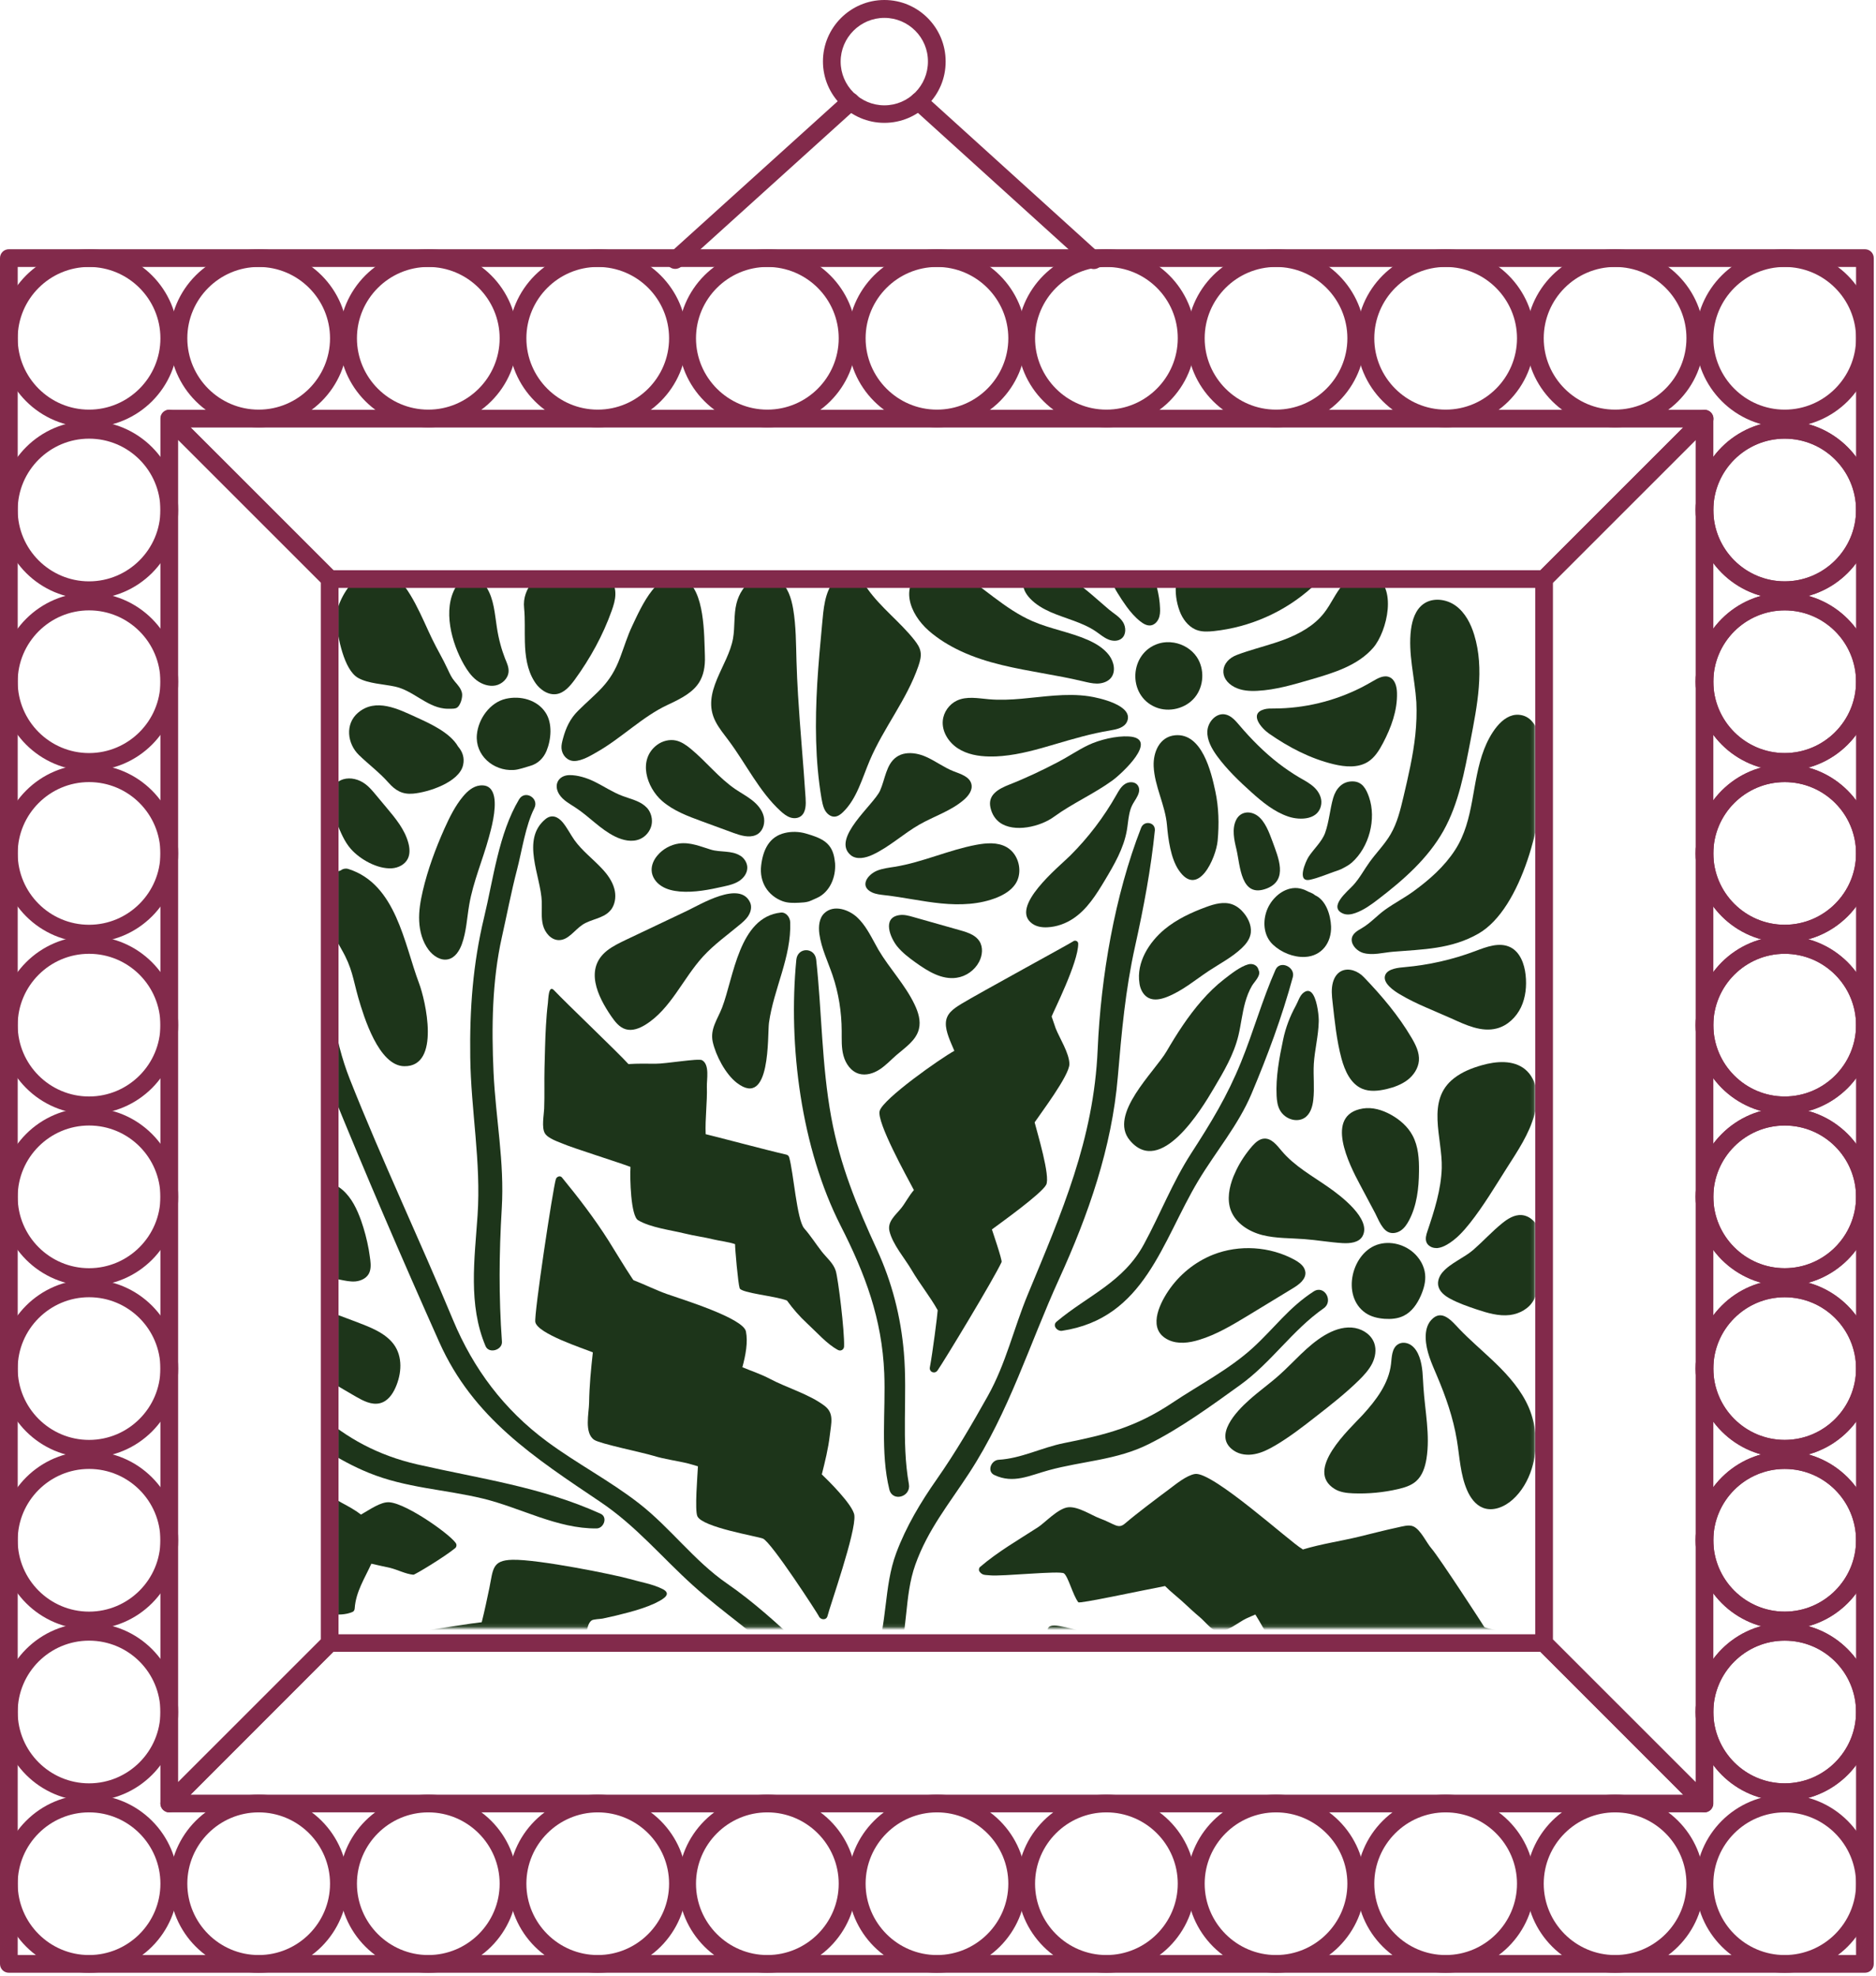 <svg xmlns="http://www.w3.org/2000/svg" width="545" height="574" viewBox="0 0 545 574" fill="none"><mask id="mask0_219_4" style="mask-type:alpha" maskUnits="userSpaceOnUse" x="98" y="170" width="348" height="303"><rect x="98" y="170" width="347.892" height="302.871" fill="#FFE8C7"></rect></mask><g mask="url(#mask0_219_4)"><path d="M428.918 606.117C426.796 585.829 414.726 567.022 405.643 549.226C400.682 539.502 395.746 531.135 387.33 523.977C378.469 516.424 370.275 507.81 361.093 500.702C353.022 494.433 343.767 490.163 335.375 484.412C327.008 478.686 317.801 474.169 307.707 472.318C299.191 470.763 309.262 481.969 310.471 483.129C324.984 497.247 339.62 508.921 349.048 527.235C354.7 538.243 362.13 548.584 366.079 560.382C369.83 571.563 370.472 585.212 369.658 597.01C368.966 606.932 367.56 617.051 369.361 626.973C371.558 638.969 379.728 648.595 381.036 660.96C382.541 675.374 375.828 692.577 382.097 706.251C388.539 720.319 407.42 719.505 418.848 712.52C431.855 704.572 434.077 688.48 435.36 674.535C437.507 650.964 431.337 629.219 428.918 606.117Z" fill="#1D351A"></path><path d="M158.506 207.015C156.062 203.264 151.151 202.005 146.93 202.992C142.339 204.053 138.958 208.792 138.539 213.408C137.996 219.381 143.277 223.971 149.127 223.675C150.731 223.601 152.434 222.91 153.989 222.491C156.235 221.874 157.864 220.269 158.753 218.171C160.135 214.839 160.555 210.15 158.506 207.015Z" fill="#1D351A"></path><path d="M238.425 260.87C238.794 260.722 239.016 260.624 238.425 260.87V260.87Z" fill="#1D351A"></path><path d="M242.473 249.788C241.831 244.803 238.771 243.47 234.155 242.137C232.132 241.545 229.96 241.495 228.01 241.964C223.468 243.026 221.667 246.851 221.124 251.417C220.556 256.23 223.073 260.155 227.294 261.759C228.874 262.351 230.527 262.302 232.156 262.228C233.119 262.179 234.057 262.129 234.97 261.858C235.439 261.71 235.933 261.463 236.377 261.265C236.451 261.241 236.92 261.019 237.265 260.871C241.116 259.167 242.868 254.774 242.597 250.776C242.547 250.43 242.523 250.109 242.473 249.788Z" fill="#1D351A"></path><path d="M341.051 186.678C339.571 186.431 338.04 186.505 336.584 186.949C328.044 189.615 327.427 202.005 335.72 205.436C339.595 207.04 344.482 205.831 347.123 202.573C349.789 199.315 350.011 194.304 347.666 190.824C346.161 188.603 343.692 187.122 341.051 186.678Z" fill="#1D351A"></path><path d="M382.047 260.056C381.825 259.883 381.603 259.71 381.381 259.587C381.381 259.587 379.481 258.674 380.517 259.242C378.641 258.18 376.864 257.613 374.692 258.156C371.459 258.97 368.793 261.907 367.831 265.042C366.819 268.275 367.263 272.027 369.83 274.421C372.249 276.691 375.778 278.123 379.11 277.975C384.047 277.728 386.86 273.754 386.688 269.065C386.54 265.832 385.256 261.512 382.047 260.056Z" fill="#1D351A"></path><path d="M412.9 366.681C412.554 366.064 412.159 365.496 411.715 364.978C409.099 361.868 404.656 360.362 400.732 361.374C392.71 363.448 389.502 376.455 396.709 381.391C398.313 382.502 400.287 382.946 402.237 383.094C404.113 383.218 406.063 383.069 407.766 382.23C410.16 381.07 411.74 378.725 412.801 376.282C413.64 374.357 414.233 372.234 414.01 370.136C413.887 368.927 413.492 367.767 412.9 366.681Z" fill="#1D351A"></path><path d="M447.775 359.721C447.701 359.079 447.577 358.462 447.38 357.845C446.639 355.377 444.591 353.131 442.024 352.958C439.901 352.81 437.951 354.068 436.322 355.401C433.41 357.771 430.892 360.535 428.079 363.003C425.339 365.397 421.464 366.829 419.095 369.544C418.157 370.63 417.54 372.111 417.836 373.518C418.206 375.27 419.786 376.455 421.365 377.294C423.759 378.577 426.326 379.466 428.893 380.33C432.077 381.391 435.409 382.403 438.717 381.983C441.481 381.613 444.196 380.132 445.553 377.664C446.467 376.01 446.689 374.061 446.886 372.16C447.133 369.939 447.355 367.717 447.602 365.471C447.799 363.571 447.997 361.621 447.775 359.721Z" fill="#1D351A"></path><path d="M414.479 292.735C416.824 293.771 419.194 294.758 421.538 295.795C425.784 297.72 430.399 299.942 434.891 298.732C437.976 297.918 440.494 295.474 441.876 292.586C443.233 289.699 443.554 286.391 443.209 283.207C442.863 280.023 441.629 276.593 438.791 275.161C435.607 273.582 431.855 275.038 428.523 276.297C421.958 278.765 415.072 280.32 408.087 280.937C406.408 281.085 403.126 281.332 402.41 283.281C401.571 285.552 405.002 287.848 406.631 288.81C409.148 290.316 411.789 291.574 414.479 292.735Z" fill="#1D351A"></path><path d="M417.639 362.534C418.601 362.436 419.539 362.016 420.403 361.522C423.044 359.992 425.142 357.672 427.042 355.278C431.016 350.243 434.299 344.714 437.73 339.309C440.889 334.348 444.27 329.387 445.8 323.685C446.417 321.415 446.714 319.021 446.343 316.676C445.973 314.356 444.863 312.085 443.036 310.604C439.63 307.84 434.669 308.235 430.448 309.444C427.585 310.259 424.772 311.369 422.427 313.196C414.134 319.613 419.095 330.522 418.848 339.309C418.651 345.578 416.701 351.65 414.702 357.598C414.331 358.684 413.986 359.869 414.43 360.905C414.874 361.942 416.059 362.534 417.194 362.534C417.342 362.559 417.491 362.559 417.639 362.534Z" fill="#1D351A"></path><path d="M434.447 395.953C434.126 395.657 433.805 395.336 433.484 395.04C430.325 392.054 427.018 389.24 424.006 386.105C421.785 383.785 418.873 380.034 415.787 383.44C414.529 384.797 414.134 386.772 414.183 388.623C414.257 392.473 415.936 396.077 417.441 399.631C420.008 405.653 422.18 411.873 423.241 418.339C424.056 423.226 424.229 428.311 426.203 432.877C427.141 435.049 428.647 437.172 430.868 438.011C433.78 439.121 437.088 437.715 439.408 435.641C442.073 433.272 443.9 430.063 444.986 426.657C446.812 420.857 446.516 414.415 444.122 408.837C441.975 403.876 438.346 399.729 434.447 395.953Z" fill="#1D351A"></path><path d="M400.682 354.834C401.349 356.092 402.138 357.302 403.2 357.845C404.36 358.462 405.816 358.19 406.902 357.475C407.988 356.759 408.728 355.648 409.345 354.488C411.616 350.193 412.184 345.183 412.233 340.321C412.283 336.717 412.06 332.99 410.357 329.831C408.975 327.239 406.655 325.24 404.088 323.809C401.595 322.427 398.708 321.538 395.894 322.007C384.614 323.883 391.994 338.322 395.079 344.097C396.462 346.689 397.844 349.256 399.201 351.847C399.67 352.662 400.115 353.772 400.682 354.834Z" fill="#1D351A"></path><path d="M411.172 213.432C410.53 219.504 409.123 225.526 407.716 231.499C406.828 235.226 405.939 239.003 403.989 242.335C402.311 245.222 399.917 247.617 397.942 250.332C396.313 252.578 395.005 255.095 393.13 257.144C391.501 258.921 385.774 263.462 390.143 265.363C391.278 265.856 392.611 265.634 393.771 265.215C396.19 264.351 398.313 262.82 400.361 261.241C407.692 255.638 414.8 249.394 419.317 241.372C423.809 233.375 425.438 224.169 427.19 215.16C429.14 204.991 431.312 194.329 428.276 184.407C427.289 181.174 425.66 177.99 422.945 175.99C420.23 173.991 416.232 173.473 413.492 175.472C411.221 177.126 410.283 180.038 409.913 182.827C409 189.862 411.024 196.896 411.468 203.979C411.616 207.139 411.493 210.298 411.172 213.432Z" fill="#1D351A"></path><path d="M422.723 246.901C419.588 251.738 415.269 255.539 410.654 258.896C408.013 260.821 405.1 262.327 402.435 264.227C400.04 265.93 398.189 268.127 395.598 269.633C394.29 270.398 392.71 271.262 392.685 272.965C392.661 274.717 394.388 276.321 395.943 276.79C398.732 277.629 401.867 276.692 404.656 276.469C413.393 275.754 421.637 275.729 429.535 271.188C442.221 263.857 448.466 237.398 448.293 223.996C448.219 218.986 448.022 208.126 441.234 207.632C436.224 207.287 432.694 213.679 431.164 217.628C427.437 227.279 428.449 238.04 422.723 246.901Z" fill="#1D351A"></path><path d="M413.245 398.545C413.097 397.039 412.85 395.558 412.332 394.151C411.863 392.868 411.147 391.609 410.012 390.795C408.876 389.98 407.297 389.758 406.137 390.499C404.31 391.634 404.335 394.275 404.113 396.175C403.471 401.877 399.769 406.739 395.894 410.984C392.068 415.131 378.839 427.077 387.749 432.531C389.329 433.494 391.254 433.716 393.105 433.79C397.474 433.963 401.892 433.543 406.162 432.556C408.037 432.112 409.938 431.544 411.369 430.285C413.22 428.656 414.01 426.164 414.405 423.745C415.516 416.859 413.961 409.849 413.517 402.864C413.418 401.433 413.369 399.976 413.245 398.545Z" fill="#1D351A"></path><path d="M393.204 281.924C390.735 281.134 388.169 282.023 387.231 285.355C386.712 287.231 386.91 289.23 387.132 291.155C387.749 296.659 388.292 302.188 389.724 307.519C390.686 311.048 392.364 314.825 395.721 316.256C397.943 317.194 400.485 316.898 402.83 316.355C405.002 315.837 407.149 315.047 408.901 313.714C410.678 312.356 412.011 310.333 412.209 308.136C412.406 305.742 411.271 303.471 410.037 301.398C406.26 294.981 401.423 289.279 396.264 283.899C395.376 282.961 394.29 282.27 393.204 281.924Z" fill="#1D351A"></path><path d="M371.41 221.725C367.238 218.492 363.462 214.691 360.031 210.643C358.871 209.286 357.613 207.805 355.836 207.509C353.219 207.089 350.874 209.755 350.751 212.42C350.628 215.061 352.059 217.53 353.614 219.677C356.453 223.527 359.933 226.884 363.511 230.093C366.695 232.956 370.151 235.819 374.273 237.201C377.703 238.361 383.306 238.213 383.849 233.474C384.047 231.722 383.133 229.994 381.85 228.76C380.567 227.526 378.962 226.711 377.432 225.823C375.359 224.589 373.335 223.206 371.41 221.725Z" fill="#1D351A"></path><path d="M395.376 199.759C387.601 203.683 378.913 205.781 370.2 205.806C369.213 205.806 368.177 205.781 367.239 206.053C362.771 207.336 366.449 211.532 368.621 213.062C374.347 217.061 380.665 220.368 387.453 221.997C390.76 222.787 394.462 223.108 397.35 221.331C399.374 220.072 400.658 217.974 401.768 215.876C404.162 211.335 405.989 206.349 405.841 201.24C405.791 199.463 405.298 197.389 403.644 196.698C402.04 196.007 400.263 197.019 398.757 197.908C397.671 198.549 396.536 199.166 395.376 199.759Z" fill="#1D351A"></path><path d="M381.529 289.008C380.838 287.848 379.9 287.379 378.617 288.415C377.531 289.304 377.111 290.958 376.445 292.142C374.742 295.227 373.483 298.535 372.767 301.99C371.656 307.247 370.595 312.899 370.867 318.305C370.941 319.761 371.138 321.267 371.854 322.525C372.594 323.858 373.927 324.845 375.383 325.216C376.543 325.512 377.827 325.413 378.864 324.796C380.641 323.735 381.307 321.513 381.529 319.465C381.924 316.009 381.48 312.529 381.677 309.049C381.924 305.026 383.01 300.929 383.109 296.807C383.183 295.573 382.788 291.155 381.529 289.008Z" fill="#1D351A"></path><path d="M392.71 250.578C397.795 246.062 399.893 237.867 397.721 231.549C396.906 229.204 395.771 227.032 393.006 226.983C389.971 226.909 388.095 229.081 387.305 231.796C386.342 235.152 386.145 238.608 384.96 241.94C384.047 244.482 381.653 246.605 380.172 248.875C379.357 250.109 376.519 256.477 380.641 255.539C382.986 255.021 385.207 254.058 387.453 253.269C387.774 253.17 389.279 252.652 389.674 252.454C390.711 251.911 391.797 251.368 392.71 250.578Z" fill="#1D351A"></path><path d="M368.028 258.082C374.322 255.613 371.311 248.999 369.682 244.457C368.744 241.94 367.535 238.509 365.239 236.905C363.092 235.424 360.303 235.72 359.094 238.213C357.835 240.804 358.551 244.062 359.192 246.679C360.328 251.467 360.402 261.043 368.028 258.082Z" fill="#1D351A"></path><path d="M399.029 389.659C397.943 387.29 395.302 385.809 392.685 385.636C389.896 385.439 387.157 386.475 384.763 387.907C379.703 390.943 375.926 395.632 371.533 399.532C368.695 402.05 365.61 404.222 362.796 406.764C359.266 409.923 352.281 417.155 358.403 421.351C360.155 422.56 362.426 422.807 364.524 422.387C366.622 421.992 368.547 421.005 370.373 419.944C374.594 417.476 378.469 414.464 382.319 411.453C386.638 408.097 390.933 404.715 394.833 400.89C396.289 399.458 397.696 397.903 398.634 396.077C399.547 394.25 399.917 392.053 399.226 390.128C399.152 389.956 399.103 389.807 399.029 389.659Z" fill="#1D351A"></path><path d="M359.168 339.876C358.872 340.494 358.6 341.135 358.329 341.752C357.094 344.862 356.403 348.416 357.563 351.576C358.995 355.377 362.87 357.795 366.794 358.783C370.743 359.77 374.865 359.622 378.913 359.943C382.64 360.214 386.318 360.881 390.02 361.103C392.192 361.226 394.808 360.979 395.845 359.054C398.51 354.118 389.403 347.306 386.095 344.986C381.332 341.629 376.075 338.79 372.298 334.274C370.916 332.62 369.361 330.596 367.214 330.744C365.856 330.843 364.746 331.855 363.833 332.867C362.006 334.965 360.402 337.334 359.168 339.876Z" fill="#1D351A"></path><path d="M362.204 189.244C361.241 189.541 360.303 189.886 359.365 190.232C354.602 192.009 353.837 197.118 358.674 199.611C360.698 200.647 363.068 200.795 365.314 200.672C370.595 200.401 375.729 198.87 380.814 197.389C387.428 195.464 394.487 193.342 398.979 188.109C402.928 183.494 406.211 170.215 398.708 166.908C395.721 165.599 392.217 167.377 390.094 169.845C387.971 172.313 386.713 175.423 384.713 177.99C381.801 181.766 377.432 184.16 372.965 185.838C369.46 187.147 365.782 188.084 362.204 189.244Z" fill="#1D351A"></path><path d="M335.152 222.491C335.152 222.515 335.152 222.54 335.152 222.565C335.399 228.439 338.534 233.844 339.027 239.743C339.373 243.791 340.113 249.32 342.409 252.726C348.036 261.093 353.269 249.196 353.738 244.235C354.182 239.447 354.083 234.585 353.071 229.87C351.862 224.169 349.172 212.889 341.397 213.581C336.856 214 335.004 218.492 335.152 222.491Z" fill="#1D351A"></path><path d="M347.173 182.803C347.321 182.877 347.493 182.951 347.642 183C349.246 183.592 350.974 183.494 352.652 183.321C363.068 182.21 373.212 177.792 381.184 170.585C382.443 169.45 383.652 168.216 384.294 166.611C384.911 165.007 384.787 162.934 383.603 161.774C382.443 160.638 380.715 160.614 379.16 160.638C370.966 160.811 362.771 160.959 354.602 161.132C351.739 161.181 348.802 161.28 346.21 162.564C340.854 165.229 340.78 172.362 342.705 177.521C343.544 179.767 345.099 181.84 347.173 182.803Z" fill="#1D351A"></path><path d="M378.864 368.384C378.296 367.323 377.16 366.533 376.074 365.94C368.917 362.041 360.007 361.473 352.429 364.459C347.123 366.557 342.532 370.334 339.373 375.048C336.633 379.145 333.301 386.327 339.472 389.24C342.211 390.523 345.445 390.104 348.332 389.215C353.417 387.685 358.008 384.896 362.549 382.156C366.918 379.491 371.286 376.85 375.655 374.184C377.407 373.123 379.407 371.617 379.234 369.569C379.184 369.149 379.061 368.754 378.864 368.384Z" fill="#1D351A"></path><path d="M331.031 285.651C331.056 285.799 331.08 285.972 331.105 286.12C331.426 287.7 332.314 289.23 333.746 289.921C335.35 290.686 337.251 290.266 338.88 289.649C343.446 287.897 347.222 284.639 351.294 281.949C354.503 279.851 357.959 278.049 360.748 275.408C361.858 274.347 362.87 273.113 363.24 271.632C363.808 269.46 362.87 267.14 361.488 265.387C360.575 264.227 359.415 263.24 358.033 262.722C355.564 261.808 352.825 262.574 350.357 263.487C346.062 265.066 341.841 267.041 338.312 269.953C333.82 273.705 330.068 279.555 331.031 285.651Z" fill="#1D351A"></path><path d="M327.304 176.237C328.464 177.817 329.747 179.298 331.278 180.507C332.166 181.198 333.203 181.815 334.313 181.667C335.325 181.519 336.165 180.705 336.584 179.742C337.004 178.779 337.053 177.718 337.004 176.681C336.88 172.708 335.671 168.857 334.462 165.056C333.968 163.477 333.326 161.749 331.845 160.984C330.438 160.268 328.735 160.688 327.279 161.305C321.948 163.576 321.825 167.796 324.663 172.263C325.502 173.621 326.366 174.954 327.304 176.237Z" fill="#1D351A"></path><path d="M352.602 316.182C355.515 311.295 358.452 306.334 359.785 300.756C360.525 297.646 360.871 294.265 361.759 291.106C362.228 289.452 362.845 287.823 363.734 286.317C364.425 285.157 366.424 283.331 365.659 281.85C365.634 281.801 365.634 281.776 365.609 281.727C365.338 280.394 363.906 279.777 362.648 280.122C360.278 280.764 357.588 282.936 355.663 284.417C353.269 286.268 351.097 288.391 349.097 290.686C345.173 295.178 341.915 300.238 338.904 305.396C335.448 311.32 321.923 323.71 328.217 331.238C337.127 341.925 349.073 322.204 352.602 316.182Z" fill="#1D351A"></path><path d="M290.405 238.904C294.601 241.989 302.277 240.138 306.201 237.25C311.582 233.326 317.826 230.611 323.207 226.686C325.798 224.811 337.028 214.469 327.921 213.926C324.317 213.704 319.406 214.889 316.197 216.419C313.137 217.875 310.372 219.8 307.386 221.355C302.77 223.774 298.031 226.02 293.194 227.921C290.084 229.155 286.9 230.858 287.739 234.585C288.183 236.584 289.146 237.941 290.405 238.904Z" fill="#1D351A"></path><path d="M305.239 177.817C309.583 179.717 314.543 180.779 318.468 183.494C319.603 184.283 320.665 185.197 321.948 185.74C323.231 186.283 324.811 186.332 325.872 185.443C327.18 184.357 327.156 182.21 326.267 180.754C325.305 179.174 323.577 178.236 322.219 177.101C320.566 175.694 318.962 174.263 317.308 172.856C314.149 170.165 310.792 167.549 306.843 166.192C304.992 165.55 302.993 165.229 301.092 165.649C299.463 166.019 297.859 167.105 297.39 168.709C296.847 170.56 297.933 172.486 299.266 173.868C300.919 175.62 303.017 176.83 305.239 177.817Z" fill="#1D351A"></path><path d="M328.02 236.732C328.192 235.819 328.439 234.905 328.834 234.066C329.599 232.363 331.919 230.043 330.488 228.069C329.673 226.983 327.945 227.007 326.81 227.748C325.675 228.488 324.984 229.747 324.317 230.932C320.664 237.374 316.148 243.322 310.89 248.554C307.756 251.689 293.046 263.511 299.907 268.324C301.166 269.213 302.746 269.435 304.276 269.361C306.966 269.238 309.582 268.3 311.828 266.794C315.851 264.104 318.492 259.834 320.985 255.687C323.7 251.146 326.44 246.456 327.353 241.249C327.625 239.743 327.723 238.213 328.02 236.732Z" fill="#1D351A"></path><path d="M294.675 248.135C294.082 247.296 293.317 246.58 292.404 246.062C289.788 244.605 286.604 244.852 283.667 245.395C275.596 246.901 268.018 250.48 259.923 251.788C258.22 252.059 256.467 252.257 254.838 252.898C252 254.058 249.557 257.465 253.358 259.242C254.493 259.76 255.752 259.883 256.986 260.031C262.49 260.648 267.895 261.883 273.399 262.426C278.903 262.969 284.605 262.771 289.738 260.673C291.762 259.834 293.712 258.649 294.946 256.847C296.699 254.281 296.427 250.652 294.675 248.135Z" fill="#1D351A"></path><path d="M291.17 219.603C296.353 219.134 301.438 217.678 306.448 216.197C311.73 214.642 317.012 213.087 322.442 212.198C324.367 211.878 326.638 211.409 327.427 209.607C329.476 204.893 319.184 202.671 316.345 202.252C313.013 201.758 309.632 201.807 306.3 202.054C299.932 202.523 293.589 203.683 287.246 203.116C284.136 202.844 280.828 202.178 277.99 203.51C275.744 204.572 274.115 206.867 273.893 209.335C273.597 212.519 275.571 215.629 278.261 217.382C280.952 219.134 284.234 219.702 287.443 219.751C288.702 219.776 289.936 219.726 291.17 219.603Z" fill="#1D351A"></path><path d="M279.125 189.146C282.926 190.923 286.998 192.206 291.096 193.193C298.821 195.069 306.768 196.032 314.518 197.883C315.901 198.204 317.307 198.574 318.739 198.574C320.171 198.549 321.651 198.105 322.614 197.068C324.268 195.242 323.675 192.28 322.194 190.33C320.639 188.282 318.344 186.9 315.975 185.863C310.841 183.617 305.189 182.704 300.03 180.482C291.787 176.928 285.419 170.24 277.743 165.649C276.188 164.711 274.51 163.847 272.683 163.847C271.252 163.822 269.869 164.365 268.66 165.106C260.984 169.919 264.217 178.286 269.795 183.197C272.56 185.616 275.744 187.566 279.125 189.146Z" fill="#1D351A"></path><path d="M282.605 271.632C281.519 270.99 280.211 270.595 279.002 270.25C274.46 268.966 269.944 267.683 265.402 266.399C264.045 266.004 262.638 265.609 261.231 265.832C256.196 266.597 258.64 272.446 260.688 274.964C262.194 276.79 264.119 278.246 266.044 279.629C269.573 282.146 273.621 284.664 277.916 284.022C280.656 283.627 283.148 281.85 284.432 279.406C285.419 277.531 285.666 275.137 284.506 273.359C284.012 272.619 283.371 272.076 282.605 271.632Z" fill="#1D351A"></path><path d="M263.082 218.862C262.095 219.011 261.182 219.356 260.367 219.948C257.405 222.096 257.158 226.341 255.653 229.698C253.802 233.795 241.436 243.569 247.113 248.382C248.816 249.813 251.432 249.246 253.456 248.308C258.368 246.037 262.366 242.236 267.056 239.546C271.375 237.077 276.287 235.572 280.038 232.314C281.371 231.154 282.605 229.525 282.21 227.797C281.717 225.601 279.076 224.835 276.978 224.021C274.164 222.91 271.745 221.034 268.981 219.825C267.154 219.011 265.032 218.566 263.082 218.862Z" fill="#1D351A"></path><path d="M254.221 274.125C252.741 271.434 251.309 268.645 249.063 266.523C246.694 264.277 242.276 262.648 239.511 265.239C237.932 266.72 237.759 269.139 238.03 271.262C238.598 275.433 240.499 279.283 241.856 283.257C243.633 288.465 244.497 293.969 244.522 299.473C244.546 301.867 244.398 304.335 245.04 306.655C245.657 308.975 247.212 311.221 249.532 311.912C251.556 312.505 253.777 311.813 255.554 310.653C257.331 309.493 258.763 307.938 260.367 306.532C262.959 304.286 266.143 302.237 266.957 298.905C267.55 296.511 266.76 294.018 265.698 291.797C262.959 286.046 258.417 281.356 255.184 275.877C254.888 275.309 254.542 274.717 254.221 274.125Z" fill="#1D351A"></path><path d="M238.943 233.351C239.116 234.091 239.338 234.807 239.708 235.449C240.301 236.46 241.337 237.275 242.448 237.226C243.411 237.176 244.25 236.559 244.941 235.868C248.915 232.018 250.445 226.144 252.666 220.911C256.714 211.384 263.427 203.288 266.809 193.465C267.278 192.083 267.697 190.627 267.401 189.195C267.154 187.961 266.414 186.924 265.674 185.962C261.453 180.606 255.924 176.558 251.975 170.98C250.618 169.08 249.236 166.834 247.039 166.463C245.336 166.192 243.657 167.179 242.473 168.537C239.511 171.967 239.239 177.027 238.82 181.445C238.277 187.147 237.759 192.873 237.413 198.599C236.771 209.73 236.796 221.01 238.672 232.018C238.746 232.462 238.845 232.906 238.943 233.351Z" fill="#1D351A"></path><path d="M219.494 242.606C219.766 242.507 220.013 242.359 220.259 242.187C221.814 241.076 222.333 238.879 221.839 237.028C221.345 235.177 220.013 233.647 218.507 232.462C217.001 231.277 215.298 230.364 213.719 229.303C208.856 226.02 205.204 221.256 200.687 217.53C199.403 216.468 197.997 215.481 196.392 215.111C194.492 214.691 192.418 215.234 190.864 216.394C185.211 220.664 187.828 228.76 192.394 232.709C195.652 235.522 199.798 237.077 203.846 238.558C206.931 239.694 210.041 240.829 213.126 241.964C215.15 242.705 217.569 243.421 219.494 242.606Z" fill="#1D351A"></path><path d="M192.172 257.39C193.751 258.402 195.627 258.797 197.478 258.97C201.773 259.316 206.043 258.452 210.214 257.514C211.769 257.168 213.324 256.798 214.657 255.959C215.99 255.12 217.076 253.713 217.1 252.109C217.125 250.85 216.434 249.616 215.447 248.826C215.298 248.727 215.175 248.604 215.027 248.554C212.509 246.975 209.251 247.641 206.512 246.802C203.501 245.889 200.514 244.581 197.256 245.025C194.837 245.371 192.542 246.629 190.987 248.505C189.95 249.714 189.235 251.269 189.309 252.874C189.383 254.725 190.592 256.403 192.172 257.39Z" fill="#1D351A"></path><path d="M231.835 201.832C231.638 198.574 231.489 195.316 231.391 192.058C231.243 186.998 231.267 181.889 230.428 176.904C229.885 173.744 228.849 170.412 226.38 168.635C224.134 167.006 221.049 167.08 218.68 168.462C216.31 169.869 214.681 172.436 213.966 175.25C213.126 178.557 213.546 182.087 212.954 185.468C211.547 193.465 203.55 201.166 207.869 209.582C208.906 211.606 210.362 213.334 211.695 215.135C216.755 221.923 220.556 229.895 226.701 235.547C227.565 236.337 228.478 237.077 229.54 237.448C230.601 237.818 231.86 237.744 232.748 237.028C234.155 235.868 234.155 233.671 234.032 231.771C233.39 221.775 232.427 211.803 231.835 201.832Z" fill="#1D351A"></path><path d="M226.8 265.091C214.681 266.424 213.151 283.898 209.77 292.71C208.486 296.042 206.24 298.88 207.055 302.632C207.943 306.63 210.782 312.036 214.064 314.553C224.011 322.18 222.925 300.633 223.394 297.103C224.776 287.206 229.935 278.024 229.564 267.88C229.515 266.473 228.355 264.894 226.8 265.091Z" fill="#1D351A"></path><path d="M217.273 266.226C217.372 266.078 217.47 265.93 217.544 265.782C218.186 264.696 218.433 263.289 217.915 262.154C214.978 255.687 203.476 262.746 199.552 264.597C193.727 267.362 187.877 270.151 182.028 272.915C180.078 273.853 178.078 274.791 176.375 276.124C169.711 281.381 173.636 289.452 177.535 295.153C178.646 296.758 179.905 298.436 181.781 298.979C183.706 299.547 185.754 298.732 187.458 297.696C194.887 293.105 198.367 284.269 204.266 277.827C207.45 274.347 211.349 271.582 214.978 268.546C215.817 267.855 216.656 267.115 217.273 266.226Z" fill="#1D351A"></path><path d="M167.959 206.448C165.639 208.743 164.405 211.384 163.566 214.494C163.319 215.432 163.047 216.419 163.121 217.381C163.269 219.356 164.8 221.059 166.824 221.059C169.094 221.059 171.809 219.381 173.611 218.344C180.596 214.346 186.717 208.126 193.924 204.769C198.12 202.819 201.328 201.092 203.155 198.154C204.315 196.254 204.907 193.811 204.784 190.503C204.562 184.456 204.759 171.424 198.885 168.24C191.48 164.242 186.248 176.361 183.681 181.791C182.25 184.802 181.336 187.887 180.176 190.947C177.264 198.821 173.414 201.018 167.959 206.448Z" fill="#1D351A"></path><path d="M187.285 234.042C185.508 232.561 183.039 232.042 180.818 231.203C177.93 230.117 175.339 228.34 172.55 226.983C170.452 225.971 167.811 225.132 165.441 225.156C162.282 225.206 160.653 227.945 162.504 230.808C163.615 232.511 165.491 233.474 167.169 234.585C171.168 237.176 174.401 240.903 178.695 243.001C180.941 244.112 183.656 244.729 185.952 243.717C187.581 243.001 188.84 241.495 189.259 239.743C189.654 238.015 189.185 236.09 188.025 234.733C187.778 234.511 187.531 234.264 187.285 234.042Z" fill="#1D351A"></path><path d="M177.906 263.66C178.819 262.055 178.967 260.007 178.473 258.18C177.881 255.959 176.474 254.009 174.895 252.331C172.254 249.492 169.094 247.148 166.848 243.988C165.688 242.335 164.775 240.459 163.492 238.904C162.085 237.201 160.234 236.46 158.432 237.966C151.274 243.914 157.149 254.478 157.395 261.957C157.469 264.227 157.173 266.547 157.741 268.744C158.309 270.941 160.086 273.063 162.332 273.088C165.121 273.113 166.873 270.176 169.218 268.621C171.686 266.992 175.092 266.844 177.116 264.696C177.437 264.375 177.708 264.03 177.906 263.66Z" fill="#1D351A"></path><path d="M157.297 200.252C158.531 201.24 160.036 201.832 161.591 201.635C163.911 201.314 165.59 199.315 166.972 197.439C171.439 191.293 175.166 184.555 177.708 177.397C178.251 175.867 178.745 174.312 178.77 172.683C178.819 171.054 178.35 169.376 177.215 168.216C175.067 166.019 171.513 166.463 168.453 166.142C165.688 165.846 162.924 164.81 160.209 165.328C158.086 165.723 156.211 167.056 154.878 168.734C152.953 171.128 151.941 173.646 152.262 176.657C152.582 179.915 152.385 183.197 152.484 186.48C152.582 190.454 153.125 194.6 155.248 197.932C155.766 198.796 156.482 199.611 157.297 200.252Z" fill="#1D351A"></path><path d="M145.375 187.171C144.931 185.542 144.585 183.864 144.339 182.185C143.722 178.236 143.499 174.041 141.352 170.634C140.414 169.154 138.983 167.796 137.23 167.623C135.305 167.451 133.503 168.734 132.491 170.388C128.468 177.027 131.233 186.875 134.787 193.07C135.774 194.773 136.909 196.427 138.464 197.612C140.019 198.796 142.068 199.487 143.968 199.117C145.894 198.722 147.597 197.093 147.745 195.143C147.843 193.811 147.251 192.552 146.733 191.318C146.214 189.96 145.745 188.578 145.375 187.171Z" fill="#1D351A"></path><path d="M143.549 231.45C143.129 229.352 141.969 227.896 139.427 228.167C137.428 228.39 135.799 229.821 134.515 231.351C132.22 234.116 130.616 237.374 129.135 240.656C126.519 246.531 124.273 252.578 122.816 258.822C122.15 261.71 121.632 264.647 121.78 267.609C121.928 270.57 122.742 273.557 124.519 275.926C125.877 277.728 128.098 279.184 130.27 278.641C132.245 278.148 133.479 276.173 134.17 274.273C135.503 270.62 135.651 266.621 136.317 262.796C137.477 256.082 140.242 249.788 142.019 243.248C142.611 241.101 144.289 235.202 143.549 231.45Z" fill="#1D351A"></path><path d="M120.916 208.348C115.733 205.979 109.143 202.622 103.984 207.065C100.208 210.298 100.85 215.999 104.28 219.331C107.143 222.096 110.13 224.292 112.82 227.304C114.893 229.648 116.868 230.808 120.003 230.537C124.396 230.167 133.429 227.254 134.54 222.219C135.009 220.097 134.343 218.319 133.084 216.863C130.714 212.741 124.791 210.125 120.916 208.348Z" fill="#1D351A"></path><path d="M101.22 252.429C100.356 252.158 99.541 252.405 98.85 252.898C98.431 252.997 98.036 253.17 97.764 253.441C94.062 257.292 95.173 264.104 96.234 268.793C96.827 271.434 97.888 273.458 99.221 275.778C102.355 281.233 102.503 284.219 104.108 289.896C105.663 295.203 109.982 309.641 117.46 309.716C128.123 309.864 123.581 290.464 121.73 285.602C117.411 274.174 115.091 256.823 101.22 252.429Z" fill="#1D351A"></path><path d="M97.888 239.151C98.974 241.767 100.035 244.433 101.862 246.531C104.527 249.616 109.636 252.479 113.808 252.232C115.708 252.109 117.633 251.146 118.472 249.443C119.163 248.036 119.04 246.358 118.62 244.827C117.584 240.977 114.943 237.769 112.376 234.708C111.29 233.4 110.204 232.116 109.118 230.808C108.205 229.722 107.292 228.612 106.156 227.772C104.33 226.39 101.886 225.724 99.714 226.366C95.765 227.55 94.803 232.783 96.481 236.065C96.975 237.053 97.444 238.089 97.888 239.151Z" fill="#1D351A"></path><path d="M109.316 386.451C107.563 385.538 105.687 384.822 103.836 384.106C98.308 382.008 92.754 379.935 87.201 377.862C84.338 376.776 78.933 373.814 75.749 374.258C72.54 374.678 71.577 378.775 72.268 381.169C72.935 383.514 74.712 385.463 76.588 387.216C84.338 394.596 93.89 400.174 103.392 405.702C105.515 406.912 107.958 408.22 110.402 407.603C112.648 407.035 114.005 405.036 114.869 403.136C116.695 399.063 117.066 394.102 114.351 390.449C113.067 388.746 111.29 387.487 109.316 386.451Z" fill="#1D351A"></path><path d="M71.898 370.482C73.65 371.123 75.576 370.877 77.427 370.704C84.535 370.037 91.717 370.358 98.727 371.716C100.233 372.012 101.738 372.358 103.244 372.234C104.774 372.086 106.329 371.395 107.094 370.087C107.81 368.853 107.736 367.322 107.563 365.916C107.415 364.928 107.291 363.941 107.119 362.954C106.6 360.091 105.86 357.277 104.897 354.537C103.713 351.255 102.182 347.997 99.566 345.701C96.975 343.406 93.124 342.246 89.94 343.603C87.052 344.837 85.325 347.725 83.548 350.317C81.129 353.748 78.29 356.907 75.131 359.646C72.466 361.892 65.012 368.038 71.898 370.482Z" fill="#1D351A"></path><path d="M104.034 196.92C107.02 198.599 111.463 198.722 114.745 199.438C119.904 200.549 123.804 205.164 128.962 205.806C129.653 205.905 130.369 205.88 131.06 205.88C131.554 205.88 132.072 205.855 132.541 205.682C133.75 205.189 134.466 202.498 134.219 201.338C133.948 200.006 132.985 198.969 132.121 197.957C131.134 196.797 130.714 195.785 130.048 194.378C128.666 191.367 126.938 188.529 125.507 185.542C122.52 179.372 119.41 170.906 113.956 166.463C106.6 160.441 96.925 173.818 97.641 180.655C98.184 185.049 99.862 194.551 104.034 196.92Z" fill="#1D351A"></path><path d="M264.045 431.125C261.799 418.66 263.674 405.48 262.588 392.893C261.7 382.477 259.133 372.456 254.764 362.979C248.865 350.169 244.053 338.519 241.486 324.549C238.697 309.296 238.771 294.117 237.117 278.789C236.722 275.112 231.712 275.063 231.342 278.789C228.923 303.792 232.773 333.558 244.225 356.068C251.358 370.087 256.221 382.995 256.887 398.915C257.331 409.874 255.727 421.992 258.368 432.68C259.306 436.406 264.711 434.802 264.045 431.125Z" fill="#1D351A"></path><path d="M335.498 241.026C335.548 238.854 332.364 238.237 331.5 240.483C323.848 260.105 319.801 283.8 318.887 304.829C317.752 331.09 308.422 352.267 298.55 376.109C294.453 386.006 292.256 396.052 286.974 405.505C282.309 413.823 277.62 421.869 272.165 429.668C267.476 436.357 263.23 443.441 260.367 451.117C256.665 461.014 257.899 471.899 254.148 481.426C252.617 485.325 258.96 487.053 260.441 483.153C263.971 473.996 262.564 463.877 265.921 454.498C269.549 444.304 275.744 436.826 281.544 427.916C293.243 409.972 298.945 390.696 307.682 371.518C316.173 352.908 323.009 333.36 324.737 312.825C325.848 299.843 326.909 287.675 329.747 274.914C332.216 263.783 334.388 252.355 335.523 241.002C335.523 241.026 335.498 241.026 335.498 241.026Z" fill="#1D351A"></path><path d="M381.628 375.147C374.421 379.811 370.25 385.76 364.03 391.461C357.119 397.78 348.382 402.272 340.632 407.455C329.945 414.588 321.38 416.735 309.064 419.203C302.622 420.487 296.748 423.646 290.109 424.041C287.937 424.164 286.604 427.422 288.899 428.484C294.428 431.075 299.068 428.607 304.671 427.077C314.494 424.386 324.367 424.164 333.696 419.499C342.952 414.884 351.887 408.368 360.279 402.321C369.361 395.78 375.384 386.451 384.516 380.058C387.502 378.01 384.763 373.123 381.628 375.147Z" fill="#1D351A"></path><path d="M370.546 281.702C366.696 290.415 364.129 299.719 360.525 308.556C356.502 318.453 351.837 326.079 346.062 335.014C340.583 343.505 337.102 352.637 332.314 361.448C326.317 372.506 316.024 376.307 306.966 383.909C305.609 385.044 307.139 386.772 308.521 386.574C332.586 382.971 337.522 360.658 348.11 342.986C353.22 334.471 359.711 326.894 363.586 317.712C368.251 306.63 372.422 295.45 375.581 283.825C376.371 280.912 371.854 278.789 370.546 281.702Z" fill="#1D351A"></path><path d="M233.069 478.415C226.183 471.923 218.902 465.284 211.152 459.953C201.649 453.387 194.763 443.811 185.631 436.703C177.116 430.088 167.539 425.127 158.876 418.71C146.412 409.479 137.527 397.632 131.603 383.415C121.854 359.967 110.994 337.137 101.639 313.516C96.876 301.447 95.716 289.304 94.827 276.519C94.309 269.312 93.963 261.512 89.842 255.342C88.435 253.244 84.436 254.503 85.473 257.193C88.904 265.98 88.632 275.655 89.274 284.935C90.014 295.77 91.989 306.087 96.086 316.182C106.156 340.962 116.72 365.471 127.629 389.906C137.477 411.898 155.125 423.3 174.376 436.258C184.866 443.317 192.172 452.301 201.403 460.619C210.115 468.468 219.914 474.934 228.404 483.104C231.465 486.017 236.154 481.327 233.069 478.415Z" fill="#1D351A"></path><path d="M150.805 232.19C144.857 242.162 143.327 255.342 140.637 266.473C137.379 279.999 136.416 293.154 136.614 307.099C136.811 322.624 139.797 337.482 138.736 353.081C137.872 365.768 135.972 378.997 141.056 391.017C142.043 393.362 145.993 392.152 145.82 389.733C144.882 376.578 144.981 364.188 145.77 351.008C146.585 337.482 143.993 324.87 143.376 311.419C142.784 298.436 142.957 284.935 145.795 272.249C147.251 265.757 148.51 259.118 150.188 252.676C151.645 247.098 152.657 239.842 155.223 234.782C156.704 231.845 152.509 229.352 150.805 232.19Z" fill="#1D351A"></path><path d="M174.475 439.714C157.247 431.89 139.427 429.545 121.286 425.398C97.987 420.067 85.646 405.184 72.12 386.846C70.491 384.649 66.073 385.834 67.258 388.894C73.972 406.27 90.089 420.857 107.094 427.817C117.954 432.26 129.11 432.605 140.34 435.32C151.299 437.986 161.912 444.107 173.34 443.984C175.438 443.934 176.622 440.676 174.475 439.714Z" fill="#1D351A"></path><path d="M192.986 461.878C192.863 461.779 192.69 461.705 192.517 461.606C189.703 460.15 185.902 459.533 182.867 458.645C178.942 457.509 156.334 452.894 148.831 453.091C142.932 453.239 143.277 455.831 142.167 461.285C141.5 464.519 140.784 467.9 139.945 471.232C134.022 471.849 107.415 476.267 100.084 478.094C94.284 479.525 90.557 481.45 89.99 488.139C89.767 490.829 89.915 493.643 90.014 496.407C86.534 497.025 83.005 498.11 79.845 498.95C73.601 500.628 66.641 502.849 60.915 505.91C57.558 507.712 56.422 508.353 56.941 512.031C57.706 517.313 58.57 522.644 59.31 527.951C54.325 529.9 40.305 539.329 37.64 541.18C35.813 542.463 33.617 543.821 32.531 545.869C30.359 549.917 34.234 555.421 36.035 559.025C38.035 563.023 39.54 567.491 41.663 571.489C35.221 581.016 20.042 609.523 20.683 612.831C21.177 615.472 25.077 619.495 26.829 621.173C27.693 621.988 28.606 622.728 29.52 623.469C28.705 628.405 28.779 633.687 28.952 638.524C29.051 641.437 29.371 644.349 29.816 647.212C30.038 648.693 29.964 651.606 31.321 652.667C31.716 652.988 32.333 653.185 32.802 652.864C37.023 649.878 40.478 645.559 43.958 641.782C48.45 636.92 52.449 631.219 56.546 625.887C59.187 626.035 61.877 625.986 64.271 625.665C66.27 625.394 67.554 625.344 68.492 623.345C69.134 621.938 69.528 612.411 69.751 609.746C69.997 606.463 70.022 603.328 69.973 600.169C73.428 598.91 76.859 597.627 80.339 596.417C82.363 595.702 88.385 594.912 89.619 592.888C91.15 590.395 87.497 575.561 86.46 572.106C88.854 571.563 90.952 570.526 93.346 569.761C96.333 568.799 97.123 568.28 97.295 564.973C97.665 558.506 98.085 551.966 98.603 545.425C101.935 545.326 105.416 545.228 108.575 544.66C110.87 544.265 112.351 543.697 113.018 541.476C113.955 538.292 113.412 533.479 113.684 530.123C113.783 528.74 113.906 527.358 114.005 525.927C116.818 524.594 119.608 523.162 122.397 521.953C126.691 520.077 131.084 518.547 135.108 516.128C137.921 514.425 137.872 513.685 138.02 510.353C138.193 506.453 138.785 502.356 139.081 498.357C141.278 497.296 143.549 496.358 145.622 495.272C149.127 493.421 152.607 491.52 156.136 489.719C160.999 487.201 168.921 484.363 169.958 478.34C170.378 475.946 170.205 471.948 171.834 470.739C172.377 470.319 174.351 470.319 175.067 470.171C177.56 469.653 180.053 469.06 182.521 468.394C185.113 467.703 187.729 466.888 190.172 465.778C192.048 464.84 195.158 463.359 192.986 461.878Z" fill="#1D351A"></path><path d="M447.355 516.449C444.714 513.092 439.457 504.947 439.186 504.404C439.21 499.394 441.827 477.403 441.234 475.774C440.642 474.145 433.558 473.651 431.238 472.664C431.213 472.54 418.132 452.425 415.886 449.833C414.381 448.13 412.776 444.428 410.654 443.416C409.296 442.774 407.297 443.441 405.964 443.712C402.237 444.502 398.535 445.489 394.833 446.378C389.798 447.612 383.825 448.476 378.469 450.105C378.395 450.031 378.345 449.957 378.247 449.907C375.013 448.13 352.208 427.324 347.148 428.163C344.655 428.582 341.545 431.174 339.595 432.63C336.016 435.296 330.29 439.59 326.859 442.528C324.811 444.28 324.021 442.75 319.455 441.047C317.16 440.207 313.235 437.542 310.323 437.838C307.386 438.134 303.511 442.379 301.585 443.614C295.859 447.316 289.837 450.771 284.703 455.189C284.382 455.461 284.284 456.102 284.53 456.473C285.394 457.682 286.233 457.46 287.591 457.608C291.096 457.978 307.855 456.176 309.089 457.04C310.323 457.929 311.656 463.334 313.26 465.432C313.605 465.901 330.759 462.199 338.46 460.718C340.039 462.322 341.891 463.754 343.421 465.136C345.149 466.716 346.827 468.32 348.629 469.825C349.887 470.862 351.961 473.503 353.516 473.849C356.107 474.416 359.908 471.134 362.055 470.146C362.895 469.751 363.783 469.381 364.696 468.986C366.474 471.701 378.642 493.865 380.443 494.63C382.245 495.396 398.387 493.001 399.3 492.533C399.226 493.421 397.202 502.627 397.943 505.91C398.066 506.428 398.535 506.675 399.004 506.724C404.138 507.341 420.354 506.132 422.97 505.737C423.661 509.933 424.969 524.865 427.338 526.494C430.276 528.494 446.195 524.939 449.503 522.57C449.823 522.323 450.169 521.953 450.12 521.509C449.823 519.485 448.614 518.029 447.355 516.449Z" fill="#1D351A"></path><path d="M248.199 440.158C247.854 437.147 240.227 429.693 238.746 428.286C239.684 424.559 240.622 420.808 241.066 416.957C241.461 413.403 242.424 410.515 239.486 408.319C234.97 404.937 228.627 403.16 223.641 400.519C221.074 399.162 218.359 398.273 215.669 397.163C216.631 393.608 217.322 389.857 216.705 386.772C215.94 382.897 198.342 377.516 193.727 375.887C190.592 374.776 187.334 373.147 184.027 371.864C183.903 371.691 183.755 371.518 183.657 371.346C181.262 367.742 179.066 364.015 176.77 360.362C172.673 353.896 168.058 347.898 163.245 342.024C162.727 341.382 161.715 341.802 161.492 342.493C160.629 345.208 155.075 381.983 155.52 384.057C156.26 387.463 169.465 391.683 172.229 392.843C171.686 397.706 171.217 402.543 171.143 407.455C171.094 410.515 169.662 416.291 172.649 418.265C174.352 419.401 186.594 421.894 189.827 422.881C193.184 423.917 196.664 424.312 200.045 425.152C200.958 425.374 201.847 425.695 202.76 425.941C202.637 428.558 201.773 438.776 202.612 440.479C204.192 443.663 219.568 446.18 221.617 446.921C224.011 447.809 237.66 468.912 237.857 469.43C238.277 470.566 240.054 470.788 240.4 469.43C241.066 466.641 248.767 444.897 248.199 440.158Z" fill="#1D351A"></path><path d="M242.794 369.149C242.103 366.928 240.104 365.323 238.721 363.546C236.994 361.325 235.488 358.931 233.637 356.833C231.49 354.365 230.527 340.543 229.268 336.199C229.17 335.829 228.873 335.508 228.479 335.409C222.851 334.126 207.302 329.979 205.006 329.461C204.809 324.969 205.5 320.082 205.352 315.688C205.278 313.615 206.24 309.247 203.945 307.963C202.884 307.371 193.431 309.024 190.395 309C187.951 308.975 185.236 308.926 182.571 309.098C179.658 305.841 164.775 291.698 160.925 287.625C159.321 285.922 159.296 290.34 159.172 291.352C158.901 293.549 158.728 295.746 158.605 297.942C158.358 302.04 158.309 306.161 158.185 310.259C158.086 314.183 158.235 318.132 158.086 322.056C158.012 323.883 157.297 327.511 158.284 329.189C159.197 330.744 162.356 331.732 163.763 332.324C166.38 333.459 179.411 337.556 183.163 338.963C182.966 342.271 183.237 353.205 185.384 354.463C189.037 356.611 194.837 357.302 198.935 358.314C201.798 359.029 204.71 359.375 207.548 360.091C208.832 360.412 211.695 360.757 213.546 361.399C213.521 362.633 214.41 372.827 214.879 374.209C215.373 375.64 225.344 376.455 228.627 377.788C230.354 380.182 232.304 382.428 234.501 384.452C237.191 386.92 240.301 390.499 243.46 392.152C244.25 392.572 245.163 392.054 245.213 391.14C245.385 386.722 243.485 371.37 242.794 369.149Z" fill="#1D351A"></path><path d="M305.51 295.277C306.028 293.845 313.26 279.579 313.235 274.125C313.235 273.335 312.273 272.989 311.705 273.483C311.285 273.853 284.037 288.711 279.298 291.599C276.928 293.055 274.855 294.462 274.781 297.251C274.707 299.719 276.188 302.731 277.249 305.248C273.374 307.346 256.566 319.144 255.554 322.698C254.616 325.931 263.428 341.777 265.501 345.701C264.094 347.281 262.983 349.502 261.799 350.959C260.17 352.982 257.751 354.834 258.393 357.598C259.33 361.547 262.885 365.545 264.933 369.075C267.204 372.95 270.215 376.652 272.412 380.601C272.338 381.983 270.931 392.991 270.141 397.163C269.869 398.545 271.548 399.236 272.362 398.1C274.139 395.583 288.751 371.469 290.972 366.607C291.219 366.064 288.208 357.302 288.159 357.129C290.725 355.228 302.597 346.738 303.93 344.146C305.189 341.728 301.339 329.066 300.573 326.03C302.276 323.463 310.693 312.381 310.668 309.098C310.668 305.964 307.78 301.497 306.694 298.732C306.3 297.646 305.905 296.461 305.51 295.277Z" fill="#1D351A"></path><path d="M12.218 517.535C12.687 515.659 13.797 514.055 14.661 512.302C16.019 509.563 16.981 506.675 18.265 503.886C19.919 500.332 21.794 496.852 23.72 493.396C21.622 489.571 17.771 486.683 19.178 482.29C20.264 478.933 22.979 475.626 24.732 472.59C25.941 470.492 27.249 468.591 28.631 466.691C26.879 463.68 25.793 459.928 24.213 456.818C23.028 454.597 19.005 450.87 19.894 448.18C20.659 445.884 27.743 443.762 29.495 442.947C31.914 441.861 34.431 441.244 36.875 440.306C38.257 439.763 39.565 438.949 40.923 438.258C41.466 437.443 41.984 436.579 42.527 435.765C44.23 433.025 45.736 430.261 47.216 427.324C47.537 426.682 47.907 426.015 48.525 425.67C50.548 424.535 53.411 427.126 55.238 427.669C58.274 428.582 61.162 429.792 64.222 430.73C67.283 431.692 70.392 432.482 73.354 433.741C76.415 435.049 79.352 437.246 82.511 438.48C82.635 438.43 82.758 438.356 82.857 438.282C85.572 436.801 89.62 433.42 92.902 433.469C95.049 433.519 97.32 435.468 99.171 436.48C101.319 437.64 103.12 438.603 104.873 439.961C107.39 438.554 110.624 436.184 113.116 436.382C118.448 436.801 131.973 446.6 132.566 448.55C132.689 448.895 132.566 449.414 132.294 449.66C129.061 452.326 120.546 457.435 120.101 457.435C117.781 457.213 115.609 456.004 113.314 455.436C111.487 455.016 109.661 454.671 107.884 454.227C105.983 458.447 103.367 462.371 103.046 467.209C103.022 467.579 102.849 468.024 102.503 468.196C100.405 469.159 98.184 468.986 95.889 469.06C91.594 469.208 87.349 469.406 83.079 469.727C78.34 470.047 73.576 470.171 68.838 469.998C68.344 473.651 68.147 477.23 67.974 480.981C67.826 483.227 67.924 483.524 66.172 484.733C65.135 485.449 62.272 485.819 60.791 486.337C58.94 487.028 57.089 487.794 55.238 488.46C53.362 489.151 51.338 489.892 49.388 490.681C49.166 492.384 48.944 494.087 48.87 495.815C48.747 498.999 49.166 502.158 49.142 505.367C49.092 508.896 48.648 509.513 45.267 510.994C40.306 513.166 18.808 518.794 13.23 518.868C12.514 518.843 12.07 518.177 12.218 517.535Z" fill="#1D351A"></path></g><path d="M541.777 573.05H2.572C1.132 573.05 0 571.919 0 570.479V74.974C0 73.534 1.132 72.403 2.572 72.403H541.777C543.217 72.403 544.349 73.534 544.349 74.974V570.479C544.349 571.919 543.217 573.05 541.777 573.05ZM5.144 567.908H539.205V77.545H5.144V567.908Z" fill="#822A4B"></path><path d="M25.872 174.013C11.625 174.013 0 162.443 0 148.148C0 133.904 11.625 122.282 25.872 122.282C40.12 122.282 51.745 133.904 51.745 148.148C51.745 162.443 40.172 174.013 25.872 174.013ZM25.872 127.425C14.454 127.425 5.144 136.732 5.144 148.148C5.144 159.564 14.454 168.871 25.872 168.871C37.291 168.871 46.601 159.564 46.601 148.148C46.601 136.732 37.343 127.425 25.872 127.425Z" fill="#822A4B"></path><path d="M25.872 223.893C11.625 223.893 0 212.271 0 198.027C0 183.783 11.625 172.162 25.872 172.162C40.12 172.162 51.745 183.783 51.745 198.027C51.745 212.271 40.172 223.893 25.872 223.893ZM25.872 177.304C14.454 177.304 5.144 186.612 5.144 198.027C5.144 209.443 14.454 218.751 25.872 218.751C37.291 218.751 46.601 209.443 46.601 198.027C46.601 186.612 37.343 177.304 25.872 177.304Z" fill="#822A4B"></path><path d="M25.872 273.772C11.625 273.772 0 262.151 0 247.907C0 233.663 11.625 222.042 25.872 222.042C40.12 222.042 51.745 233.663 51.745 247.907C51.745 262.151 40.172 273.772 25.872 273.772ZM25.872 227.184C14.454 227.184 5.144 236.491 5.144 247.907C5.144 259.323 14.454 268.63 25.872 268.63C37.291 268.63 46.601 259.323 46.601 247.907C46.601 236.491 37.343 227.184 25.872 227.184Z" fill="#822A4B"></path><path d="M25.872 323.652C11.625 323.652 0 312.031 0 297.787C0 283.543 11.625 271.921 25.872 271.921C40.12 271.921 51.745 283.543 51.745 297.787C51.745 312.031 40.172 323.652 25.872 323.652ZM25.872 277.063C14.454 277.063 5.144 286.371 5.144 297.787C5.144 309.202 14.454 318.51 25.872 318.51C37.291 318.51 46.601 309.202 46.601 297.787C46.601 286.371 37.343 277.063 25.872 277.063Z" fill="#822A4B"></path><path d="M25.872 373.532C11.625 373.532 0 361.91 0 347.666C0 333.422 11.625 321.801 25.872 321.801C40.12 321.801 51.745 333.422 51.745 347.666C51.745 361.91 40.172 373.532 25.872 373.532ZM25.872 326.943C14.454 326.943 5.144 336.251 5.144 347.666C5.144 359.082 14.454 368.39 25.872 368.39C37.291 368.39 46.601 359.082 46.601 347.666C46.601 336.251 37.343 326.943 25.872 326.943Z" fill="#822A4B"></path><path d="M25.872 423.411C11.625 423.411 0 411.79 0 397.546C0 383.251 11.625 371.681 25.872 371.681C40.12 371.681 51.745 383.302 51.745 397.546C51.745 411.79 40.172 423.411 25.872 423.411ZM25.872 376.823C14.454 376.823 5.144 386.13 5.144 397.546C5.144 408.962 14.454 418.269 25.872 418.269C37.291 418.269 46.601 408.962 46.601 397.546C46.601 386.13 37.343 376.823 25.872 376.823Z" fill="#822A4B"></path><path d="M25.872 473.291C11.625 473.291 0 461.67 0 447.426C0 433.182 11.625 421.56 25.872 421.56C40.12 421.56 51.745 433.182 51.745 447.426C51.745 461.67 40.172 473.291 25.872 473.291ZM25.872 426.702C14.454 426.702 5.144 436.01 5.144 447.426C5.144 458.841 14.454 468.149 25.872 468.149C37.291 468.149 46.601 458.841 46.601 447.426C46.601 436.01 37.343 426.702 25.872 426.702Z" fill="#822A4B"></path><path d="M25.872 523.171C11.625 523.171 0 511.549 0 497.305C0 483.061 11.625 471.44 25.872 471.44C40.12 471.44 51.745 483.061 51.745 497.305C51.745 511.549 40.172 523.171 25.872 523.171ZM25.872 476.582C14.454 476.582 5.144 485.838 5.144 497.305C5.144 508.721 14.454 518.029 25.872 518.029C37.291 518.029 46.601 508.721 46.601 497.305C46.601 485.838 37.343 476.582 25.872 476.582Z" fill="#822A4B"></path><path d="M448.575 170.774H95.826C95.157 170.774 94.488 170.516 94.025 170.002L47.424 123.414C46.704 122.694 46.447 121.562 46.858 120.637C47.27 119.66 48.196 119.043 49.224 119.043H495.227C496.256 119.043 497.182 119.66 497.593 120.637C498.005 121.614 497.748 122.694 497.028 123.414L450.426 170.002C449.861 170.465 449.243 170.774 448.575 170.774ZM96.854 165.631H447.495L488.952 124.185H55.397L96.854 165.631Z" fill="#822A4B"></path><path d="M495.176 526.462H49.173C48.144 526.462 47.218 525.845 46.807 524.868C46.395 523.891 46.653 522.811 47.373 522.091L93.974 475.502C94.437 475.039 95.106 474.731 95.774 474.731H448.523C449.192 474.731 449.861 474.988 450.324 475.502L496.925 522.091C497.645 522.811 497.902 523.942 497.491 524.868C497.131 525.793 496.205 526.462 495.176 526.462ZM55.397 521.32H488.952L447.495 479.822H96.854L55.397 521.32Z" fill="#822A4B"></path><path d="M49.173 526.462C48.864 526.462 48.504 526.41 48.196 526.256C47.218 525.845 46.601 524.919 46.601 523.891V121.562C46.601 120.534 47.218 119.608 48.196 119.197C49.173 118.786 50.253 119.043 50.973 119.763L97.574 166.351C98.037 166.814 98.346 167.483 98.346 168.151V477.251C98.346 477.919 98.089 478.588 97.574 479.05L50.973 525.639C50.51 526.205 49.842 526.462 49.173 526.462ZM51.745 127.785V517.669L93.202 476.222V169.231L51.745 127.785Z" fill="#822A4B"></path><path d="M495.176 526.462C494.507 526.462 493.839 526.205 493.376 525.69L446.774 479.102C446.312 478.639 446.003 477.97 446.003 477.302V168.202C446.003 167.534 446.26 166.866 446.774 166.403L493.376 119.814C494.096 119.094 495.227 118.837 496.153 119.248C497.13 119.66 497.748 120.585 497.748 121.614V523.891C497.748 524.919 497.13 525.845 496.153 526.256C495.845 526.359 495.485 526.462 495.176 526.462ZM451.147 476.222L492.604 517.669V127.785L451.147 169.231V476.222Z" fill="#822A4B"></path><path d="M256.924 35.687C247.099 35.687 239.075 27.665 239.075 17.844C239.075 8.022 247.099 0 256.924 0C266.748 0 274.721 8.022 274.721 17.844C274.772 27.717 266.748 35.687 256.924 35.687ZM256.924 5.194C249.928 5.194 244.219 10.902 244.219 17.895C244.219 24.889 249.928 30.596 256.924 30.596C263.919 30.596 269.577 24.889 269.577 17.895C269.628 10.902 263.919 5.194 256.924 5.194Z" fill="#822A4B"></path><path d="M196.126 78.111C195.406 78.111 194.737 77.802 194.223 77.288C193.297 76.208 193.348 74.614 194.429 73.637L245.402 27.562C246.482 26.585 248.077 26.688 249.054 27.768C249.98 28.848 249.928 30.442 248.848 31.419L197.875 77.493C197.361 77.905 196.743 78.111 196.126 78.111Z" fill="#822A4B"></path><path d="M317.773 78.162C317.155 78.162 316.538 77.956 316.024 77.493L265.102 31.368C264.073 30.391 263.97 28.797 264.948 27.717C265.925 26.637 267.52 26.585 268.6 27.562L319.521 73.688C320.55 74.665 320.653 76.259 319.676 77.339C319.161 77.905 318.441 78.162 317.773 78.162Z" fill="#822A4B"></path><path d="M25.872 124.134C11.625 124.134 0 112.564 0 98.268C0 84.024 11.625 72.403 25.872 72.403C40.12 72.403 51.745 84.024 51.745 98.268C51.745 112.564 40.172 124.134 25.872 124.134ZM25.872 77.545C14.454 77.545 5.144 86.852 5.144 98.268C5.144 109.684 14.454 118.991 25.872 118.991C37.291 118.991 46.601 109.684 46.601 98.268C46.601 86.852 37.291 77.545 25.872 77.545Z" fill="#822A4B"></path><path d="M75.148 124.134C60.9 124.134 49.276 112.512 49.276 98.268C49.276 84.024 60.9 72.403 75.148 72.403C89.396 72.403 101.021 84.024 101.021 98.268C101.021 112.564 89.396 124.134 75.148 124.134ZM75.148 77.545C63.729 77.545 54.419 86.852 54.419 98.268C54.419 109.684 63.729 118.991 75.148 118.991C86.567 118.991 95.877 109.684 95.877 98.268C95.877 86.852 86.567 77.545 75.148 77.545Z" fill="#822A4B"></path><path d="M124.424 124.134C110.176 124.134 98.552 112.512 98.552 98.268C98.552 84.024 110.176 72.403 124.424 72.403C138.672 72.403 150.296 84.024 150.296 98.268C150.296 112.564 138.672 124.134 124.424 124.134ZM124.424 77.545C113.005 77.545 103.695 86.852 103.695 98.268C103.695 109.684 113.005 118.991 124.424 118.991C135.843 118.991 145.153 109.684 145.153 98.268C145.153 86.852 135.843 77.545 124.424 77.545Z" fill="#822A4B"></path><path d="M173.649 124.134C159.401 124.134 147.776 112.512 147.776 98.268C147.776 84.024 159.401 72.403 173.649 72.403C187.896 72.403 199.521 84.024 199.521 98.268C199.521 112.564 187.948 124.134 173.649 124.134ZM173.649 77.545C162.23 77.545 152.92 86.852 152.92 98.268C152.92 109.684 162.23 118.991 173.649 118.991C185.067 118.991 194.377 109.684 194.377 98.268C194.377 86.852 185.119 77.545 173.649 77.545Z" fill="#822A4B"></path><path d="M222.924 124.134C208.676 124.134 197.052 112.512 197.052 98.268C197.052 84.024 208.676 72.403 222.924 72.403C237.172 72.403 248.797 84.024 248.797 98.268C248.797 112.564 237.172 124.134 222.924 124.134ZM222.924 77.545C211.505 77.545 202.195 86.852 202.195 98.268C202.195 109.684 211.505 118.991 222.924 118.991C234.343 118.991 243.653 109.684 243.653 98.268C243.653 86.852 234.343 77.545 222.924 77.545Z" fill="#822A4B"></path><path d="M272.2 124.134C257.952 124.134 246.328 112.512 246.328 98.268C246.328 84.024 257.952 72.403 272.2 72.403C286.448 72.403 298.073 84.024 298.073 98.268C298.073 112.564 286.448 124.134 272.2 124.134ZM272.2 77.545C260.781 77.545 251.471 86.852 251.471 98.268C251.471 109.684 260.781 118.991 272.2 118.991C283.619 118.991 292.929 109.684 292.929 98.268C292.929 86.852 283.619 77.545 272.2 77.545Z" fill="#822A4B"></path><path d="M321.425 124.134C307.177 124.134 295.552 112.512 295.552 98.268C295.552 84.024 307.177 72.403 321.425 72.403C335.672 72.403 347.297 84.024 347.297 98.268C347.348 112.564 335.724 124.134 321.425 124.134ZM321.425 77.545C310.006 77.545 300.696 86.852 300.696 98.268C300.696 109.684 310.006 118.991 321.425 118.991C332.843 118.991 342.153 109.684 342.153 98.268C342.205 86.852 332.895 77.545 321.425 77.545Z" fill="#822A4B"></path><path d="M370.7 124.134C356.453 124.134 344.828 112.512 344.828 98.268C344.828 84.024 356.453 72.403 370.7 72.403C384.948 72.403 396.573 84.024 396.573 98.268C396.573 112.564 384.948 124.134 370.7 124.134ZM370.7 77.545C359.282 77.545 349.972 86.852 349.972 98.268C349.972 109.684 359.282 118.991 370.7 118.991C382.119 118.991 391.429 109.684 391.429 98.268C391.429 86.852 382.119 77.545 370.7 77.545Z" fill="#822A4B"></path><path d="M419.976 124.134C405.728 124.134 394.104 112.512 394.104 98.268C394.104 84.024 405.728 72.403 419.976 72.403C434.224 72.403 445.849 84.024 445.849 98.268C445.849 112.564 434.224 124.134 419.976 124.134ZM419.976 77.545C408.557 77.545 399.247 86.852 399.247 98.268C399.247 109.684 408.557 118.991 419.976 118.991C431.395 118.991 440.705 109.684 440.705 98.268C440.705 86.852 431.395 77.545 419.976 77.545Z" fill="#822A4B"></path><path d="M469.201 124.134C454.953 124.134 443.328 112.512 443.328 98.268C443.328 84.024 454.953 72.403 469.201 72.403C483.5 72.403 495.073 84.024 495.073 98.268C495.125 112.564 483.5 124.134 469.201 124.134ZM469.201 77.545C457.782 77.545 448.472 86.852 448.472 98.268C448.472 109.684 457.782 118.991 469.201 118.991C480.62 118.991 489.93 109.684 489.93 98.268C489.981 86.852 480.671 77.545 469.201 77.545Z" fill="#822A4B"></path><path d="M518.477 124.134C504.229 124.134 492.604 112.512 492.604 98.268C492.604 84.024 504.229 72.403 518.477 72.403C532.724 72.403 544.349 84.024 544.349 98.268C544.349 112.564 532.776 124.134 518.477 124.134ZM518.477 77.545C507.058 77.545 497.748 86.852 497.748 98.268C497.748 109.684 507.058 118.991 518.477 118.991C529.895 118.991 539.205 109.684 539.205 98.268C539.205 86.852 529.895 77.545 518.477 77.545Z" fill="#822A4B"></path><path d="M25.872 573.05C11.625 573.05 0 561.429 0 547.185C0 532.941 11.625 521.32 25.872 521.32C40.12 521.32 51.745 532.941 51.745 547.185C51.745 561.429 40.172 573.05 25.872 573.05ZM25.872 526.462C14.454 526.462 5.144 535.769 5.144 547.185C5.144 558.601 14.454 567.908 25.872 567.908C37.291 567.908 46.601 558.601 46.601 547.185C46.601 535.769 37.291 526.462 25.872 526.462Z" fill="#822A4B"></path><path d="M75.148 573.05C60.9 573.05 49.276 561.429 49.276 547.185C49.276 532.941 60.9 521.32 75.148 521.32C89.396 521.32 101.021 532.941 101.021 547.185C101.021 561.429 89.396 573.05 75.148 573.05ZM75.148 526.462C63.729 526.462 54.419 535.769 54.419 547.185C54.419 558.601 63.729 567.908 75.148 567.908C86.567 567.908 95.877 558.601 95.877 547.185C95.877 535.769 86.567 526.462 75.148 526.462Z" fill="#822A4B"></path><path d="M124.424 573.05C110.176 573.05 98.552 561.429 98.552 547.185C98.552 532.941 110.176 521.32 124.424 521.32C138.672 521.32 150.296 532.941 150.296 547.185C150.296 561.429 138.672 573.05 124.424 573.05ZM124.424 526.462C113.005 526.462 103.695 535.769 103.695 547.185C103.695 558.601 113.005 567.908 124.424 567.908C135.843 567.908 145.153 558.601 145.153 547.185C145.153 535.769 135.843 526.462 124.424 526.462Z" fill="#822A4B"></path><path d="M173.649 573.05C159.401 573.05 147.776 561.429 147.776 547.185C147.776 532.941 159.401 521.32 173.649 521.32C187.896 521.32 199.521 532.941 199.521 547.185C199.521 561.429 187.948 573.05 173.649 573.05ZM173.649 526.462C162.23 526.462 152.92 535.769 152.92 547.185C152.92 558.601 162.23 567.908 173.649 567.908C185.067 567.908 194.377 558.601 194.377 547.185C194.377 535.769 185.119 526.462 173.649 526.462Z" fill="#822A4B"></path><path d="M222.924 573.05C208.676 573.05 197.052 561.429 197.052 547.185C197.052 532.941 208.676 521.32 222.924 521.32C237.172 521.32 248.797 532.941 248.797 547.185C248.797 561.429 237.172 573.05 222.924 573.05ZM222.924 526.462C211.505 526.462 202.195 535.769 202.195 547.185C202.195 558.601 211.505 567.908 222.924 567.908C234.343 567.908 243.653 558.601 243.653 547.185C243.653 535.769 234.343 526.462 222.924 526.462Z" fill="#822A4B"></path><path d="M272.2 573.05C257.952 573.05 246.328 561.429 246.328 547.185C246.328 532.941 257.952 521.32 272.2 521.32C286.448 521.32 298.073 532.941 298.073 547.185C298.073 561.429 286.448 573.05 272.2 573.05ZM272.2 526.462C260.781 526.462 251.471 535.769 251.471 547.185C251.471 558.601 260.781 567.908 272.2 567.908C283.619 567.908 292.929 558.601 292.929 547.185C292.929 535.769 283.619 526.462 272.2 526.462Z" fill="#822A4B"></path><path d="M321.425 573.05C307.177 573.05 295.552 561.429 295.552 547.185C295.552 532.941 307.177 521.32 321.425 521.32C335.672 521.32 347.297 532.941 347.297 547.185C347.297 561.429 335.724 573.05 321.425 573.05ZM321.425 526.462C310.006 526.462 300.696 535.769 300.696 547.185C300.696 558.601 310.006 567.908 321.425 567.908C332.843 567.908 342.153 558.601 342.153 547.185C342.153 535.769 332.895 526.462 321.425 526.462Z" fill="#822A4B"></path><path d="M370.7 573.05C356.453 573.05 344.828 561.429 344.828 547.185C344.828 532.941 356.453 521.32 370.7 521.32C384.948 521.32 396.573 532.941 396.573 547.185C396.573 561.429 384.948 573.05 370.7 573.05ZM370.7 526.462C359.282 526.462 349.972 535.769 349.972 547.185C349.972 558.601 359.282 567.908 370.7 567.908C382.119 567.908 391.429 558.601 391.429 547.185C391.429 535.769 382.119 526.462 370.7 526.462Z" fill="#822A4B"></path><path d="M419.976 573.05C405.728 573.05 394.104 561.429 394.104 547.185C394.104 532.941 405.728 521.32 419.976 521.32C434.224 521.32 445.849 532.941 445.849 547.185C445.849 561.429 434.224 573.05 419.976 573.05ZM419.976 526.462C408.557 526.462 399.247 535.769 399.247 547.185C399.247 558.601 408.557 567.908 419.976 567.908C431.395 567.908 440.705 558.601 440.705 547.185C440.705 535.769 431.395 526.462 419.976 526.462Z" fill="#822A4B"></path><path d="M469.201 573.05C454.953 573.05 443.328 561.429 443.328 547.185C443.328 532.941 454.953 521.32 469.201 521.32C483.5 521.32 495.073 532.941 495.073 547.185C495.073 561.429 483.5 573.05 469.201 573.05ZM469.201 526.462C457.782 526.462 448.472 535.769 448.472 547.185C448.472 558.601 457.782 567.908 469.201 567.908C480.62 567.908 489.93 558.601 489.93 547.185C489.93 535.769 480.671 526.462 469.201 526.462Z" fill="#822A4B"></path><path d="M518.477 573.05C504.229 573.05 492.604 561.429 492.604 547.185C492.604 532.941 504.229 521.32 518.477 521.32C532.724 521.32 544.349 532.941 544.349 547.185C544.349 561.429 532.776 573.05 518.477 573.05ZM518.477 526.462C507.058 526.462 497.748 535.769 497.748 547.185C497.748 558.601 507.058 567.908 518.477 567.908C529.895 567.908 539.205 558.601 539.205 547.185C539.205 535.769 529.895 526.462 518.477 526.462Z" fill="#822A4B"></path><path d="M518.477 174.013C504.229 174.013 492.604 162.392 492.604 148.148C492.604 133.904 504.229 122.282 518.477 122.282C532.724 122.282 544.349 133.904 544.349 148.148C544.349 162.443 532.776 174.013 518.477 174.013ZM518.477 127.425C507.058 127.425 497.748 136.732 497.748 148.148C497.748 159.564 507.058 168.871 518.477 168.871C529.895 168.871 539.205 159.564 539.205 148.148C539.205 136.732 529.947 127.425 518.477 127.425Z" fill="#822A4B"></path><path d="M518.477 223.893C504.229 223.893 492.604 212.271 492.604 198.027C492.604 183.783 504.229 172.162 518.477 172.162C532.724 172.162 544.349 183.783 544.349 198.027C544.349 212.271 532.776 223.893 518.477 223.893ZM518.477 177.304C507.058 177.304 497.748 186.612 497.748 198.027C497.748 209.443 507.058 218.751 518.477 218.751C529.895 218.751 539.205 209.443 539.205 198.027C539.205 186.612 529.947 177.304 518.477 177.304Z" fill="#822A4B"></path><path d="M518.477 273.772C504.229 273.772 492.604 262.151 492.604 247.907C492.604 233.663 504.229 222.042 518.477 222.042C532.724 222.042 544.349 233.663 544.349 247.907C544.349 262.151 532.776 273.772 518.477 273.772ZM518.477 227.184C507.058 227.184 497.748 236.491 497.748 247.907C497.748 259.323 507.058 268.63 518.477 268.63C529.895 268.63 539.205 259.323 539.205 247.907C539.205 236.491 529.947 227.184 518.477 227.184Z" fill="#822A4B"></path><path d="M518.477 323.652C504.229 323.652 492.604 312.031 492.604 297.787C492.604 283.543 504.229 271.921 518.477 271.921C532.724 271.921 544.349 283.543 544.349 297.787C544.349 312.031 532.776 323.652 518.477 323.652ZM518.477 277.063C507.058 277.063 497.748 286.371 497.748 297.787C497.748 309.202 507.058 318.51 518.477 318.51C529.895 318.51 539.205 309.202 539.205 297.787C539.205 286.371 529.947 277.063 518.477 277.063Z" fill="#822A4B"></path><path d="M518.477 373.532C504.229 373.532 492.604 361.91 492.604 347.666C492.604 333.422 504.229 321.801 518.477 321.801C532.724 321.801 544.349 333.422 544.349 347.666C544.349 361.91 532.776 373.532 518.477 373.532ZM518.477 326.943C507.058 326.943 497.748 336.251 497.748 347.666C497.748 359.082 507.058 368.39 518.477 368.39C529.895 368.39 539.205 359.082 539.205 347.666C539.205 336.251 529.947 326.943 518.477 326.943Z" fill="#822A4B"></path><path d="M518.477 423.411C504.229 423.411 492.604 411.79 492.604 397.546C492.604 383.251 504.229 371.681 518.477 371.681C532.724 371.681 544.349 383.302 544.349 397.546C544.349 411.79 532.776 423.411 518.477 423.411ZM518.477 376.823C507.058 376.823 497.748 386.13 497.748 397.546C497.748 408.962 507.058 418.269 518.477 418.269C529.895 418.269 539.205 408.962 539.205 397.546C539.205 386.13 529.947 376.823 518.477 376.823Z" fill="#822A4B"></path><path d="M518.477 473.291C504.229 473.291 492.604 461.67 492.604 447.426C492.604 433.182 504.229 421.56 518.477 421.56C532.724 421.56 544.349 433.182 544.349 447.426C544.349 461.67 532.776 473.291 518.477 473.291ZM518.477 426.702C507.058 426.702 497.748 436.01 497.748 447.426C497.748 458.841 507.058 468.149 518.477 468.149C529.895 468.149 539.205 458.841 539.205 447.426C539.205 436.01 529.947 426.702 518.477 426.702Z" fill="#822A4B"></path><path d="M518.477 523.171C504.229 523.171 492.604 511.549 492.604 497.305C492.604 483.061 504.229 471.44 518.477 471.44C532.724 471.44 544.349 483.061 544.349 497.305C544.349 511.549 532.776 523.171 518.477 523.171ZM518.477 476.582C507.058 476.582 497.748 485.89 497.748 497.305C497.748 508.721 507.058 518.029 518.477 518.029C529.895 518.029 539.205 508.721 539.205 497.305C539.205 485.838 529.947 476.582 518.477 476.582Z" fill="#822A4B"></path><path d="M518.477 174.013C504.229 174.013 492.604 162.392 492.604 148.148C492.604 133.904 504.229 122.282 518.477 122.282C532.724 122.282 544.349 133.904 544.349 148.148C544.349 162.443 532.776 174.013 518.477 174.013ZM518.477 127.425C507.058 127.425 497.748 136.732 497.748 148.148C497.748 159.564 507.058 168.871 518.477 168.871C529.895 168.871 539.205 159.564 539.205 148.148C539.205 136.732 529.947 127.425 518.477 127.425Z" fill="#822A4B"></path><path d="M518.477 223.893C504.229 223.893 492.604 212.271 492.604 198.027C492.604 183.783 504.229 172.162 518.477 172.162C532.724 172.162 544.349 183.783 544.349 198.027C544.349 212.271 532.776 223.893 518.477 223.893ZM518.477 177.304C507.058 177.304 497.748 186.612 497.748 198.027C497.748 209.443 507.058 218.751 518.477 218.751C529.895 218.751 539.205 209.443 539.205 198.027C539.205 186.612 529.947 177.304 518.477 177.304Z" fill="#822A4B"></path><path d="M518.477 273.772C504.229 273.772 492.604 262.151 492.604 247.907C492.604 233.663 504.229 222.042 518.477 222.042C532.724 222.042 544.349 233.663 544.349 247.907C544.349 262.151 532.776 273.772 518.477 273.772ZM518.477 227.184C507.058 227.184 497.748 236.491 497.748 247.907C497.748 259.323 507.058 268.63 518.477 268.63C529.895 268.63 539.205 259.323 539.205 247.907C539.205 236.491 529.947 227.184 518.477 227.184Z" fill="#822A4B"></path><path d="M518.477 323.652C504.229 323.652 492.604 312.031 492.604 297.787C492.604 283.543 504.229 271.921 518.477 271.921C532.724 271.921 544.349 283.543 544.349 297.787C544.349 312.031 532.776 323.652 518.477 323.652ZM518.477 277.063C507.058 277.063 497.748 286.371 497.748 297.787C497.748 309.202 507.058 318.51 518.477 318.51C529.895 318.51 539.205 309.202 539.205 297.787C539.205 286.371 529.947 277.063 518.477 277.063Z" fill="#822A4B"></path><path d="M518.477 373.532C504.229 373.532 492.604 361.91 492.604 347.666C492.604 333.422 504.229 321.801 518.477 321.801C532.724 321.801 544.349 333.422 544.349 347.666C544.349 361.91 532.776 373.532 518.477 373.532ZM518.477 326.943C507.058 326.943 497.748 336.251 497.748 347.666C497.748 359.082 507.058 368.39 518.477 368.39C529.895 368.39 539.205 359.082 539.205 347.666C539.205 336.251 529.947 326.943 518.477 326.943Z" fill="#822A4B"></path><path d="M518.477 423.411C504.229 423.411 492.604 411.79 492.604 397.546C492.604 383.251 504.229 371.681 518.477 371.681C532.724 371.681 544.349 383.302 544.349 397.546C544.349 411.79 532.776 423.411 518.477 423.411ZM518.477 376.823C507.058 376.823 497.748 386.13 497.748 397.546C497.748 408.962 507.058 418.269 518.477 418.269C529.895 418.269 539.205 408.962 539.205 397.546C539.205 386.13 529.947 376.823 518.477 376.823Z" fill="#822A4B"></path><path d="M518.477 473.291C504.229 473.291 492.604 461.67 492.604 447.426C492.604 433.182 504.229 421.56 518.477 421.56C532.724 421.56 544.349 433.182 544.349 447.426C544.349 461.67 532.776 473.291 518.477 473.291ZM518.477 426.702C507.058 426.702 497.748 436.01 497.748 447.426C497.748 458.841 507.058 468.149 518.477 468.149C529.895 468.149 539.205 458.841 539.205 447.426C539.205 436.01 529.947 426.702 518.477 426.702Z" fill="#822A4B"></path><path d="M518.477 523.171C504.229 523.171 492.604 511.549 492.604 497.305C492.604 483.061 504.229 471.44 518.477 471.44C532.724 471.44 544.349 483.061 544.349 497.305C544.349 511.549 532.776 523.171 518.477 523.171ZM518.477 476.582C507.058 476.582 497.748 485.89 497.748 497.305C497.748 508.721 507.058 518.029 518.477 518.029C529.895 518.029 539.205 508.721 539.205 497.305C539.205 485.838 529.947 476.582 518.477 476.582Z" fill="#822A4B"></path></svg>